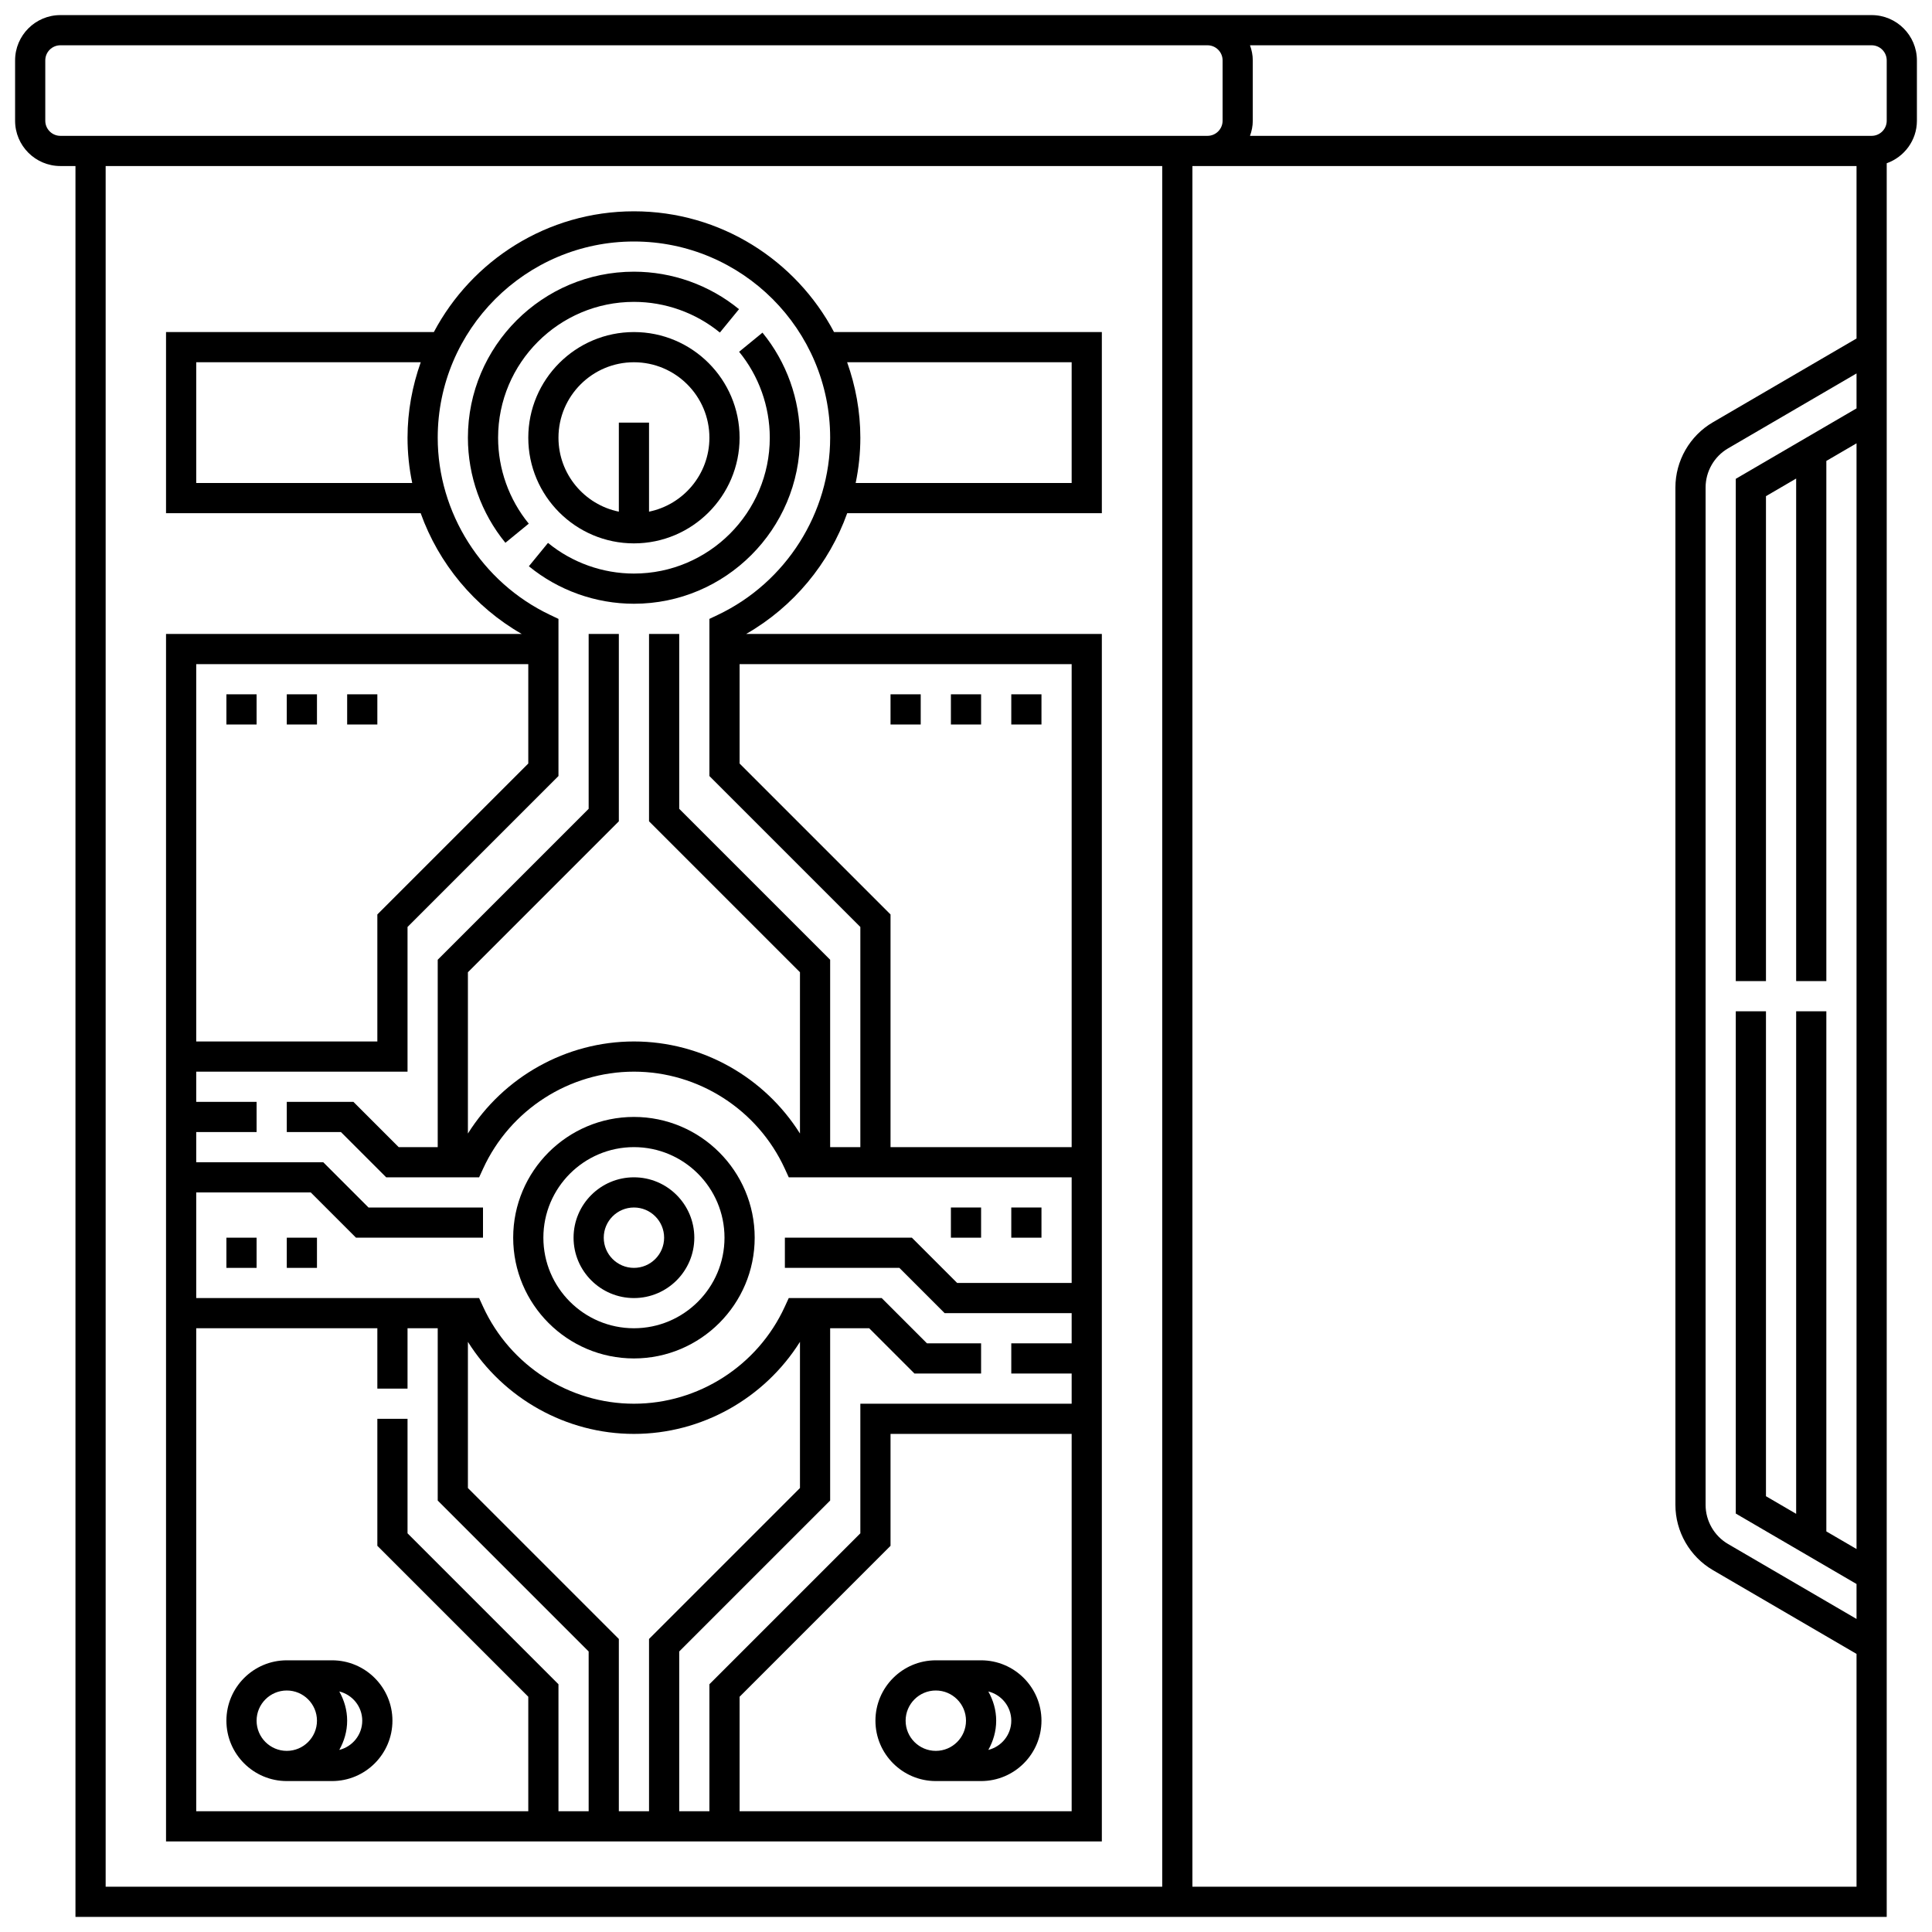 <?xml version="1.0" ?><svg id="Layer_1_1_" style="enable-background:new 0 0 128 128;" version="1.1" viewBox="0 0 128 128" xml:space="preserve" xmlns="http://www.w3.org/2000/svg" xmlns:xlink="http://www.w3.org/1999/xlink"><g><path d="M42,90c4.411,0,8-3.589,8-8s-3.589-8-8-8s-8,3.589-8,8S37.589,90,42,90z M42,76c3.309,0,6,2.691,6,6s-2.691,6-6,6   s-6-2.691-6-6S38.691,76,42,76z"/><path d="M42,22c-3.86,0-7,3.14-7,7s3.14,7,7,7s7-3.14,7-7S45.86,22,42,22z M43,33.899V28h-2v5.899c-2.279-0.465-4-2.484-4-4.899   c0-2.757,2.243-5,5-5s5,2.243,5,5C47,31.414,45.279,33.434,43,33.899z"/><path d="M124,1H80h-4H4C2.346,1,1,2.346,1,4v4c0,1.654,1.346,3,3,3h1v116h120V10.816c1.161-0.414,2-1.514,2-2.816V4   C127,2.346,125.654,1,124,1z M3,8V4c0-0.551,0.449-1,1-1h72h4c0.551,0,1,0.449,1,1v4c0,0.551-0.449,1-1,1h-4H4C3.449,9,3,8.551,3,8   z M7,11h69h1v114H7V11z M79,125V11h1h43v11.426l-9.52,5.553c-1.53,0.893-2.48,2.547-2.48,4.319v67.405   c0,1.771,0.951,3.426,2.48,4.319l9.52,5.553V125H79z M123,27.056l-8,4.667V65h2V32.872l2-1.167V65h2V30.538l2-1.167v73.256   l-2-1.167V67h-2v33.295l-2-1.167V67h-2v33.277l8,4.667v2.315l-8.512-4.965c-0.918-0.536-1.488-1.528-1.488-2.591V32.297   c0-1.063,0.57-2.056,1.488-2.591L123,24.741V27.056z M125,8c0,0.551-0.449,1-1,1H82.816C82.928,8.686,83,8.352,83,8V4   c0-0.352-0.072-0.686-0.184-1H124c0.551,0,1,0.449,1,1V8z"/><path d="M50.516,22.039l-1.548,1.267C50.278,24.907,51,26.93,51,29c0,4.962-4.038,9-9,9c-2.07,0-4.093-0.722-5.694-2.032   l-1.267,1.548C36.997,39.118,39.469,40,42,40c6.065,0,11-4.935,11-11C53,26.469,52.118,23.997,50.516,22.039z"/><path d="M42,20c2.07,0,4.093,0.722,5.694,2.032l1.267-1.548C47.003,18.882,44.531,18,42,18c-6.065,0-11,4.935-11,11   c0,2.531,0.882,5.003,2.484,6.961l1.548-1.267C33.722,33.093,33,31.07,33,29C33,24.038,37.038,20,42,20z"/><path d="M42,14c-5.743,0-10.737,3.248-13.256,8H11v12h16.871c1.193,3.335,3.556,6.2,6.693,8H11v80h62V42H49.437   c3.136-1.8,5.499-4.665,6.693-8H73V22H55.256C52.737,17.248,47.743,14,42,14z M13,32v-8h14.875C27.319,25.567,27,27.245,27,29   c0,1.018,0.107,2.022,0.31,3H13z M35,44v6.586l-10,10V69H13V44H35z M13,88h12v4h2v-4h2v11.414l10,10V120h-2v-8.414l-10-10V94h-2   v8.414l10,10V120H13V88z M43,120h-2v-11.414l-10-10v-9.685C33.357,92.651,37.511,95,42,95s8.643-2.349,11-6.099v9.685l-10,10V120z    M49,120v-7.586l10-10V95h12v25H49z M71,76H59V60.586l-10-10V44h22V76z M47.57,40.732L47,41.003v10.411l10,10V76h-2V63.586l-10-10   V42h-2v12.414l10,10v10.685C50.643,71.349,46.489,69,42,69s-8.643,2.349-11,6.099V64.414l10-10V42h-2v11.586l-10,10V76h-2.586l-3-3   H19v2h3.586l3,3h6.157l0.268-0.583C33.802,73.519,37.724,71,42,71s8.198,2.519,9.99,6.417L52.257,78H71v7h-7.586l-3-3H52v2h7.586   l3,3H71v2h-4v2h4v2H57v8.586l-10,10V120h-2v-10.586l10-10V88h2.586l3,3H65v-2h-3.586l-3-3h-6.157l-0.268,0.583   C50.198,90.481,46.276,93,42,93s-8.198-2.519-9.99-6.417L31.743,86H13v-7h7.586l3,3H32v-2h-7.586l-3-3H13v-2h4v-2h-4v-2h14v-9.586   l10-10V41.003l-0.57-0.271C31.917,38.584,29,33.979,29,29c0-7.168,5.832-13,13-13s13,5.832,13,13   C55,33.979,52.083,38.584,47.57,40.732z M71,24v8H56.69c0.203-0.978,0.31-1.982,0.31-3c0-1.755-0.319-3.433-0.875-5H71z"/><path d="M65,110h-3c-2.206,0-4,1.794-4,4s1.794,4,4,4h3c2.206,0,4-1.794,4-4S67.206,110,65,110z M60,114c0-1.103,0.897-2,2-2   s2,0.897,2,2s-0.897,2-2,2S60,115.103,60,114z M65.479,115.936C65.801,115.359,66,114.706,66,114s-0.199-1.359-0.521-1.936   C66.35,112.28,67,113.063,67,114S66.35,115.72,65.479,115.936z"/><path d="M22,110h-3c-2.206,0-4,1.794-4,4s1.794,4,4,4h3c2.206,0,4-1.794,4-4S24.206,110,22,110z M17,114c0-1.103,0.897-2,2-2   s2,0.897,2,2s-0.897,2-2,2S17,115.103,17,114z M22.479,115.936C22.801,115.359,23,114.706,23,114s-0.199-1.359-0.521-1.936   C23.35,112.28,24,113.063,24,114S23.35,115.72,22.479,115.936z"/><rect height="2" width="2" x="15" y="46"/><rect height="2" width="2" x="19" y="46"/><rect height="2" width="2" x="23" y="46"/><rect height="2" width="2" x="15" y="82"/><rect height="2" width="2" x="19" y="82"/><rect height="2" width="2" x="63" y="80"/><rect height="2" width="2" x="67" y="80"/><rect height="2" width="2" x="59" y="46"/><rect height="2" width="2" x="63" y="46"/><rect height="2" width="2" x="67" y="46"/><path d="M42,86c2.206,0,4-1.794,4-4s-1.794-4-4-4s-4,1.794-4,4S39.794,86,42,86z M42,80c1.103,0,2,0.897,2,2s-0.897,2-2,2   s-2-0.897-2-2S40.897,80,42,80z"/></g></svg>